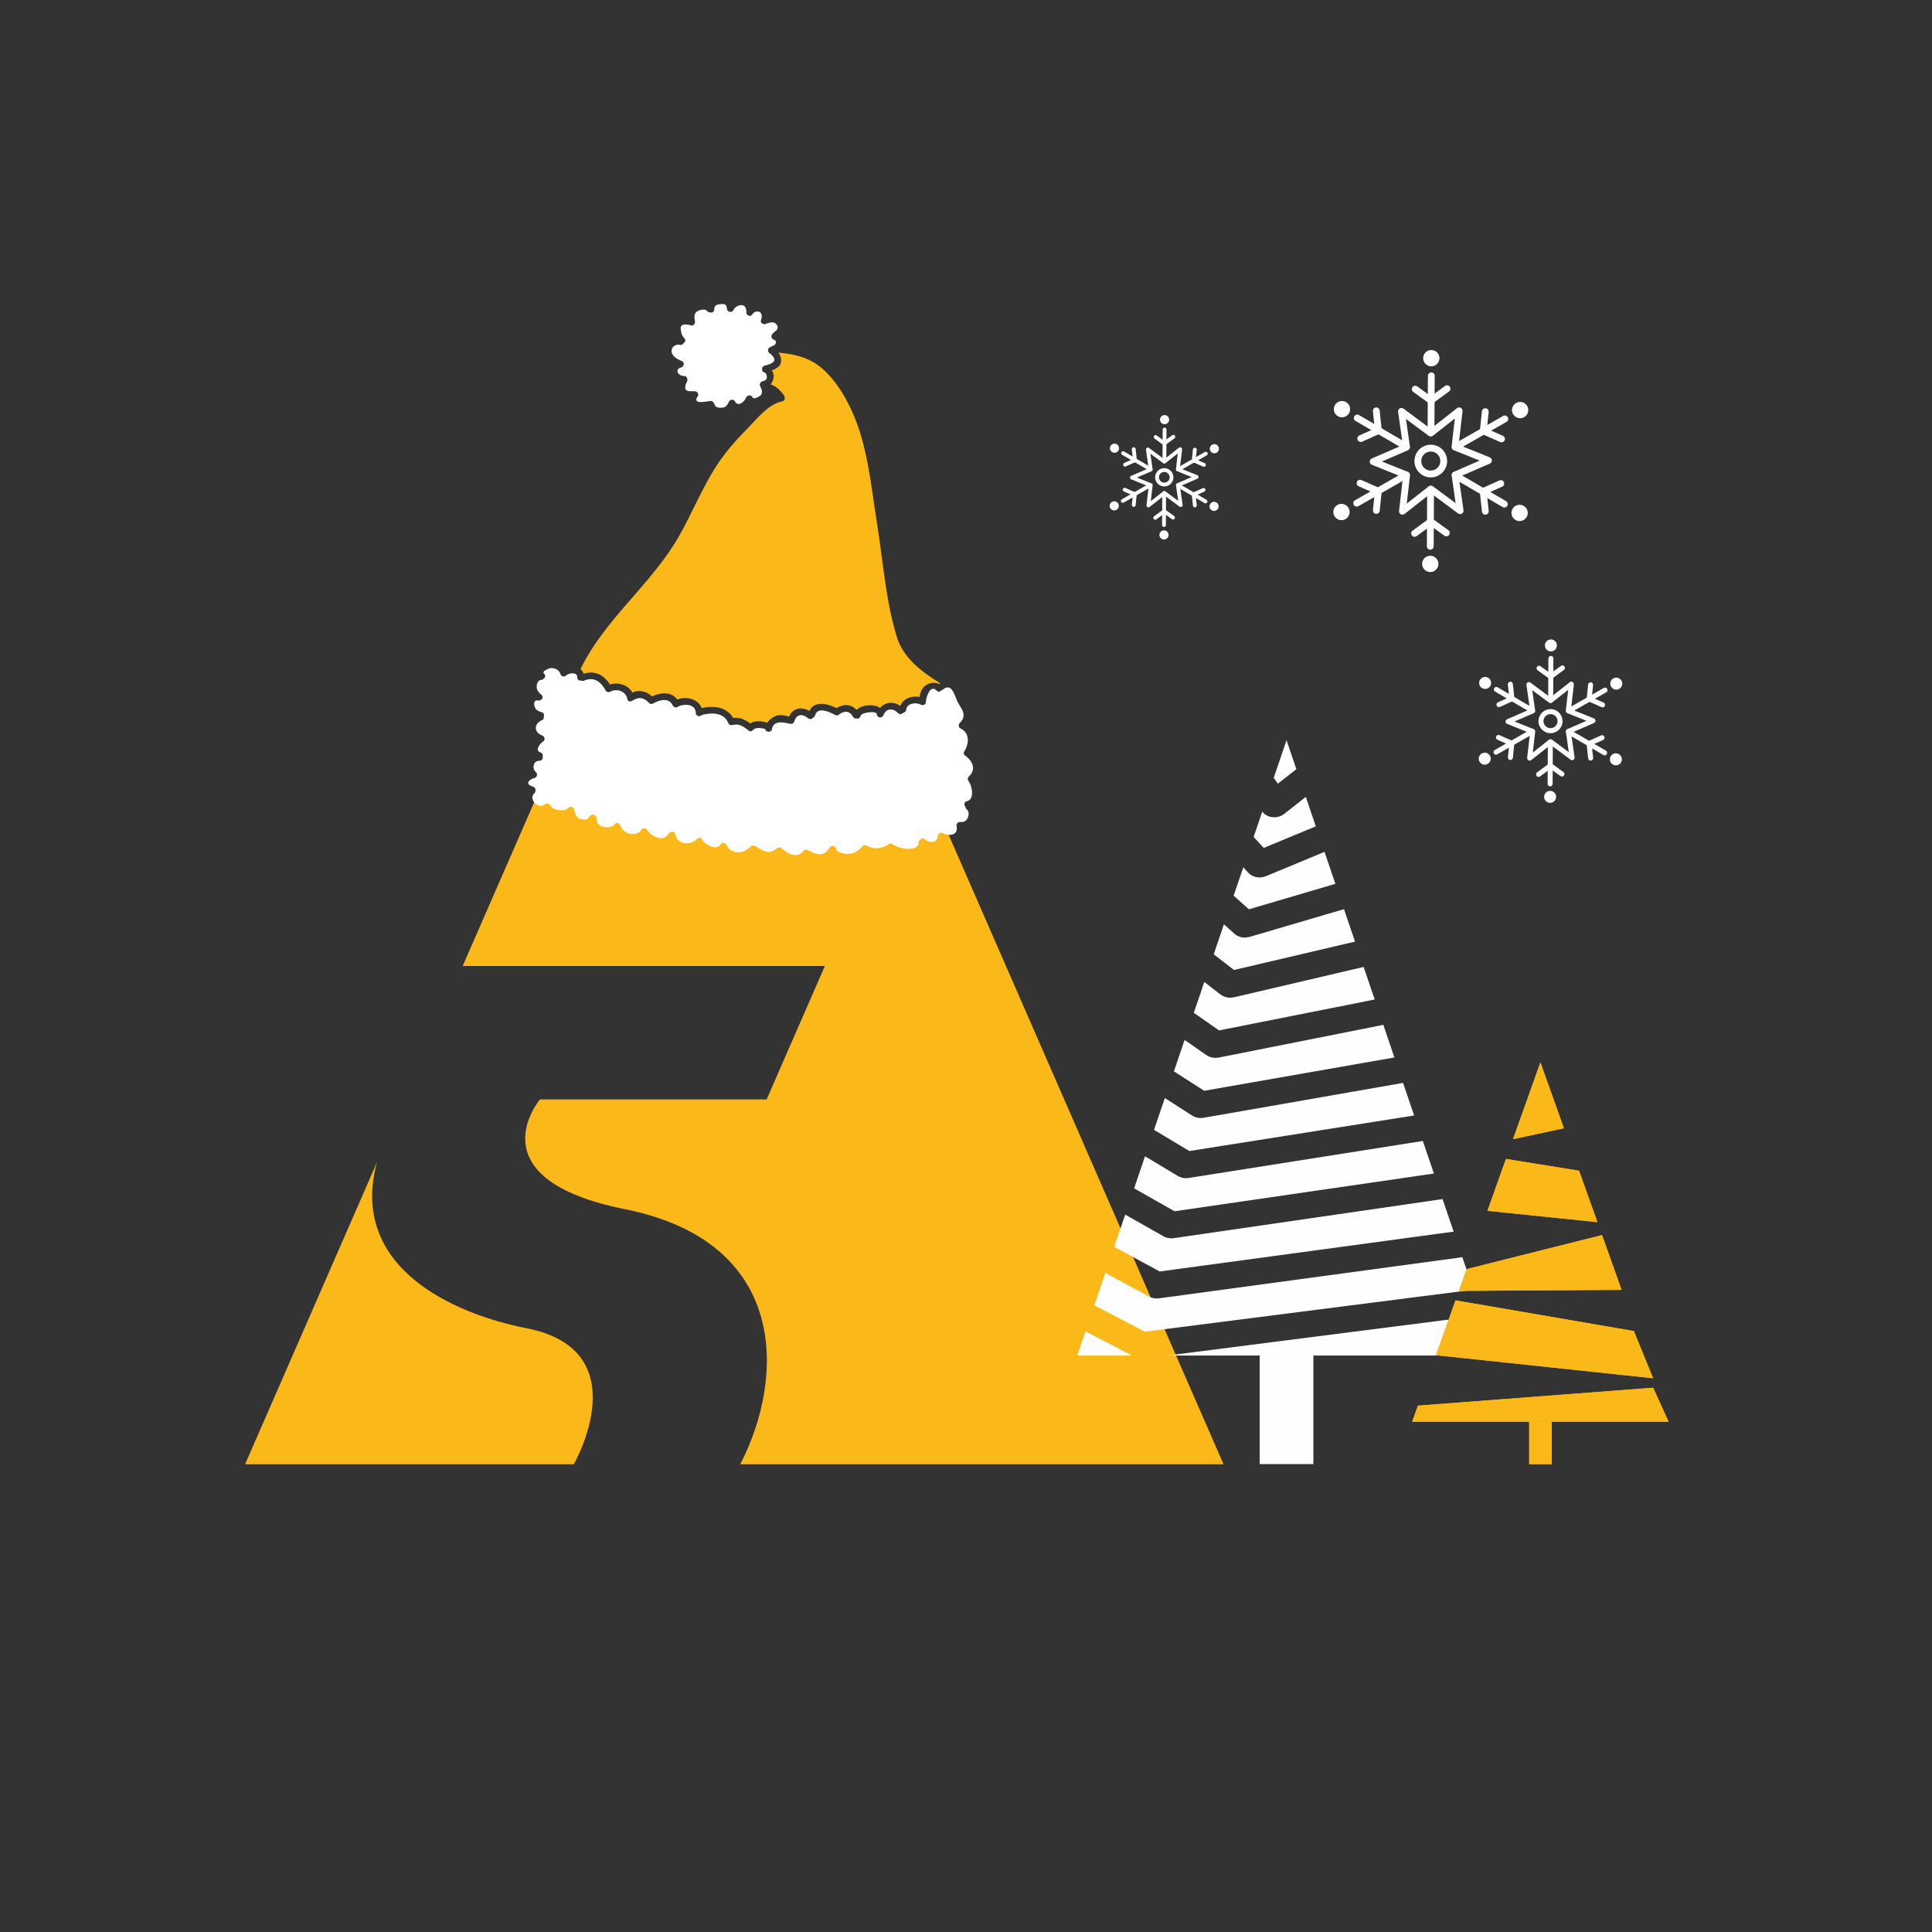 <?xml version="1.0" encoding="UTF-8"?>
<!DOCTYPE svg PUBLIC "-//W3C//DTD SVG 1.1//EN" "http://www.w3.org/Graphics/SVG/1.1/DTD/svg11.dtd">
<!-- Creator: CorelDRAW 2021 (64-Bit) -->
<svg xmlns="http://www.w3.org/2000/svg" xml:space="preserve" width="200mm" height="200mm" version="1.1" style="shape-rendering:geometricPrecision; text-rendering:geometricPrecision; image-rendering:optimizeQuality; fill-rule:evenodd; clip-rule:evenodd"
viewBox="0 0 20000 20000"
 xmlns:xlink="http://www.w3.org/1999/xlink"
 xmlns:xodm="http://www.corel.com/coreldraw/odm/2003">
 <rect x="0" y="0" width="20000" height="20000" fill="#333333" stroke="none"/>
 <defs>
  <style type="text/css">
   <![CDATA[
    .fil1 {fill:#FAB919}
    .fil3 {fill:#FAB919;fill-rule:nonzero}
    .fil0 {fill:#FEFEFE;fill-rule:nonzero}
    .fil2 {fill:white;fill-rule:nonzero}
   ]]>
  </style>
 </defs>
 <g id="Слой_x0020_1">
  <g id="_2685362361536">
   <g>
    <path class="fil0" d="M16052.42 7275.1l-0.14 0c-14.32,-0.07 -25.86,-11.74 -25.78,-26.06l2.37 -433.25c0.08,-14.34 12.35,-25.8 26.07,-25.8 14.32,0.06 25.86,11.76 25.78,26.04l-2.37 433.29c-0.07,14.27 -11.67,25.78 -25.93,25.78z"/>
    <path class="fil0" d="M16050.81 7392.53c-40.1,0 -72.73,32.62 -72.73,72.73 0,40.12 32.63,72.74 72.73,72.74 40.11,0 72.74,-32.62 72.74,-72.74 0,-40.11 -32.63,-72.73 -72.74,-72.73zm0 197.32c-68.69,0 -124.58,-55.88 -124.58,-124.59 0,-68.7 55.89,-124.59 124.58,-124.59 68.7,0 124.58,55.89 124.58,124.59 0,68.71 -55.88,124.59 -124.58,124.59z"/>
    <path class="fil0" d="M15678.53 7468.68l197.7 79.39c10.85,4.36 17.43,15.42 16.1,27.02l-24.7 214.28 167.6 -131.52c9.19,-7.22 22.07,-7.4 31.46,-0.42l173.22 128.53 -30.1 -210.92c-1.65,-11.56 4.64,-22.81 15.36,-27.44l197.92 -85.75 -197.7 -79.39c-10.84,-4.36 -17.44,-15.42 -16.1,-27.03l24.71 -214.28 -167.61 131.52c-9.2,7.21 -22.07,7.4 -31.45,0.43l-173.22 -128.54 30.09 210.92c1.66,11.57 -4.64,22.8 -15.35,27.45l-197.93 85.75zm156.23 405.36c-4.35,0 -8.7,-1.08 -12.66,-3.3 -9.13,-5.1 -14.29,-15.2 -13.09,-25.59l29.55 -256.34 -237 -95.17c-9.7,-3.91 -16.12,-13.25 -16.26,-23.71 -0.14,-10.46 6.01,-19.98 15.62,-24.13l236.77 -102.58 -36.08 -252.83c-1.47,-10.36 3.42,-20.59 12.4,-25.91 8.98,-5.38 20.31,-4.84 28.72,1.43l207.22 153.76 200.91 -157.64c8.23,-6.51 19.52,-7.34 28.66,-2.27 9.13,5.14 14.3,15.22 13.1,25.61l-29.55 256.34 236.99 95.17c9.71,3.9 16.12,13.25 16.26,23.71 0.15,10.46 -6.02,19.98 -15.62,24.14l-236.77 102.57 36.08 252.83c1.48,10.36 -3.41,20.59 -12.4,25.94 -8.99,5.34 -20.31,4.78 -28.71,-1.45l-207.22 -153.77 -200.91 157.66c-4.67,3.67 -10.33,5.53 -16.01,5.53z"/>
    <path class="fil0" d="M16051.68 7029.66c-5.33,0 -10.67,-1.61 -15.2,-4.9l-119.32 -86.3c-11.6,-8.42 -14.21,-24.6 -5.82,-36.19 8.4,-11.59 24.63,-14.22 36.2,-5.79l104.06 75.25 107.49 -78.6c11.56,-8.42 27.78,-5.91 36.23,5.61 8.45,11.59 5.92,27.84 -5.63,36.26l-122.71 89.7c-4.57,3.35 -9.93,4.96 -15.3,4.96z"/>
    <path class="fil0" d="M15864.46 7381.75c-4.44,0 -8.94,-1.14 -13.06,-3.54l-374.03 -218.7c-12.37,-7.22 -16.53,-23.1 -9.3,-35.46 7.23,-12.36 23.08,-16.52 35.46,-9.29l374.04 218.69c12.35,7.22 16.52,23.11 9.3,35.46 -4.83,8.24 -13.5,12.84 -22.41,12.84z"/>
    <path class="fil0" d="M15517.18 7319.88c-9.91,0 -19.36,-5.71 -23.68,-15.33 -5.85,-13.08 0,-28.41 13.07,-34.26l117.21 -52.48 -14.3 -132.38c-1.53,-14.2 8.76,-27.04 22.99,-28.54 14.33,-1.49 27.03,8.72 28.56,22.97l16.32 151.12c1.2,11.17 -4.93,21.85 -15.18,26.44l-134.41 60.19c-3.44,1.55 -7.04,2.27 -10.58,2.27z"/>
    <path class="fil0" d="M15486.49 7812.42c-9.02,0 -17.77,-4.7 -22.55,-13.09 -7.09,-12.45 -2.76,-28.28 9.68,-35.37l376.41 -214.57c12.47,-7.08 28.28,-2.75 35.36,9.68 7.09,12.44 2.76,28.27 -9.67,35.36l-376.42 214.58c-4.06,2.3 -8.47,3.41 -12.81,3.41z"/>
    <path class="fil0" d="M15635.66 7867.69c-0.88,0 -1.79,-0.05 -2.68,-0.15 -14.25,-1.46 -24.6,-14.19 -23.13,-28.43l13.14 -127.75 -121.79 -53.81c-13.09,-5.79 -19.01,-21.09 -13.23,-34.19 5.8,-13.08 21.09,-18.98 34.2,-13.24l139.02 61.43c10.27,4.55 16.45,15.2 15.3,26.37l-15.07 146.49c-1.37,13.34 -12.63,23.28 -25.76,23.28z"/>
    <path class="fil0" d="M16046.83 8140.54l-0.14 0c-14.32,-0.08 -25.86,-11.75 -25.78,-26.07l2.37 -433.26c0.07,-14.27 11.67,-25.78 25.92,-25.78l0.14 0c14.32,0.07 25.87,11.74 25.78,26.06l-2.36 433.26c-0.08,14.28 -11.68,25.79 -25.93,25.79z"/>
    <path class="fil0" d="M15927.25 8042.38c-7.98,0 -15.87,-3.68 -20.94,-10.63 -8.45,-11.56 -5.93,-27.78 5.63,-36.23l122.71 -89.69c9.07,-6.62 21.39,-6.66 30.49,-0.07l119.33 86.3c11.6,8.39 14.21,24.6 5.81,36.19 -8.38,11.63 -24.59,14.22 -36.19,5.82l-104.06 -75.26 -107.5 78.58c-4.61,3.37 -9.96,4.99 -15.28,4.99z"/>
    <path class="fil0" d="M16611.15 7819.32c-4.44,0 -8.94,-1.14 -13.05,-3.55l-374.04 -218.69c-12.36,-7.22 -16.53,-23.11 -9.3,-35.46 7.22,-12.35 23.1,-16.53 35.47,-9.29l374.03 218.68c12.36,7.23 16.52,23.11 9.3,35.47 -4.82,8.24 -13.5,12.84 -22.41,12.84z"/>
    <path class="fil0" d="M16466.33 7873.8c-13.06,0 -24.3,-9.86 -25.73,-23.14l-16.32 -151.12c-1.21,-11.17 4.92,-21.85 15.18,-26.43l134.41 -60.2c13.06,-5.86 28.4,0 34.25,13.07 5.85,13.06 0.01,28.4 -13.06,34.25l-117.21 52.48 14.29 132.38c1.54,14.23 -8.75,27.02 -22.99,28.56 -0.94,0.09 -1.88,0.15 -2.82,0.15z"/>
    <path class="fil0" d="M16238.79 7384.55c-9.02,0 -17.77,-4.71 -22.55,-13.09 -7.1,-12.44 -2.77,-28.28 9.67,-35.36l376.42 -214.58c12.45,-7.09 28.27,-2.75 35.35,9.67 7.1,12.45 2.76,28.28 -9.68,35.36l-376.4 214.59c-4.05,2.31 -8.47,3.41 -12.81,3.41z"/>
    <path class="fil0" d="M16054.8 6619.41c-34.26,0 -62.13,27.84 -62.13,62.12 0,34.28 27.87,62.11 62.13,62.11 34.26,0 62.14,-27.83 62.14,-62.11 0,-34.28 -27.88,-62.12 -62.14,-62.12z"/>
    <path class="fil0" d="M15405.14 7016.1c-29.65,-17.14 -67.74,-6.92 -84.88,22.76 -8.3,14.39 -10.51,31.11 -6.21,47.16 4.29,16.03 14.57,29.43 28.94,37.73 9.58,5.53 20.21,8.35 30.98,8.35 5.4,0 10.82,-0.71 16.18,-2.15 16.03,-4.28 29.43,-14.57 37.73,-28.94 17.13,-29.66 6.93,-67.77 -22.74,-84.91z"/>
    <path class="fil0" d="M15386.16 7793.66c-16.02,-4.27 -32.77,-2.1 -47.15,6.2 -29.68,17.14 -39.88,55.22 -22.74,84.88 8.29,14.38 21.69,24.66 37.73,28.96 5.35,1.44 10.79,2.15 16.18,2.15 10.77,0 21.39,-2.82 30.97,-8.35 14.38,-8.3 24.66,-21.7 28.95,-37.74 4.3,-16.03 2.09,-32.78 -6.21,-47.15 -8.3,-14.37 -21.7,-24.66 -37.73,-28.95z"/>
    <path class="fil0" d="M16046.83 8186.86c-34.27,0 -62.14,27.87 -62.14,62.14 0,34.27 27.87,62.14 62.14,62.14 34.26,0 62.13,-27.87 62.13,-62.14 0,-34.27 -27.87,-62.14 -62.13,-62.14z"/>
    <path class="fil0" d="M16758.63 7806.77c-14.37,-8.3 -31.11,-10.48 -47.15,-6.21 -16.04,4.3 -29.44,14.59 -37.73,28.96 -17.14,29.66 -6.93,67.75 22.74,84.88 9.58,5.53 20.2,8.35 30.97,8.35 5.39,0 10.82,-0.71 16.18,-2.14 16.03,-4.3 29.43,-14.58 37.73,-28.96 8.3,-14.37 10.51,-31.11 6.21,-47.14 -4.3,-16.04 -14.57,-29.44 -28.95,-37.74z"/>
    <path class="fil0" d="M16715.46 7136.86c5.35,1.44 10.79,2.15 16.18,2.15 10.77,0 21.4,-2.83 30.98,-8.36 29.66,-17.13 39.86,-55.21 22.74,-84.86 -17.15,-29.69 -55.21,-39.9 -84.89,-22.76 -29.67,17.14 -39.87,55.21 -22.74,84.89 8.3,14.37 21.7,24.66 37.73,28.94z"/>
    <path class="fil0" d="M16589.93 7322.61c-3.5,0 -7.06,-0.71 -10.47,-2.21l-139.02 -61.42c-10.27,-4.55 -16.46,-15.2 -15.3,-26.37l15.07 -146.5c1.46,-14.22 14.2,-24.68 28.44,-23.12 14.25,1.43 24.6,14.19 23.13,28.43l-13.14 127.75 121.78 53.8c13.1,5.79 19.02,21.09 13.24,34.19 -4.29,9.69 -13.78,15.45 -23.73,15.45z"/>
   </g>
   <g>
    <path class="fil0" d="M14813.72 4514.41l-0.19 0c-19.46,-0.11 -35.13,-15.96 -35.03,-35.41l3.23 -588.59c0.1,-19.47 16.77,-35.05 35.4,-35.05 19.47,0.08 35.14,15.98 35.04,35.38l-3.23 588.64c-0.1,19.38 -15.85,35.03 -35.22,35.03z"/>
    <path class="fil0" d="M14811.54 4673.93c-54.49,0 -98.82,44.33 -98.82,98.82 0,54.49 44.33,98.82 98.82,98.82 54.48,0 98.81,-44.33 98.81,-98.82 0,-54.49 -44.33,-98.82 -98.81,-98.82zm0 268.07c-93.33,0 -169.26,-75.92 -169.26,-169.25 0,-93.33 75.93,-169.26 169.26,-169.26 93.32,0 169.24,75.93 169.24,169.26 0,93.33 -75.92,169.25 -169.24,169.25z"/>
    <path class="fil0" d="M14305.77 4777.38l268.59 107.86c14.74,5.92 23.68,20.95 21.87,36.71l-33.56 291.11 227.7 -178.67c12.48,-9.81 29.98,-10.06 42.73,-0.58l235.33 174.62 -40.89 -286.54c-2.24,-15.72 6.31,-31 20.87,-37.29l268.87 -116.49 -268.58 -107.85c-14.72,-5.92 -23.68,-20.95 -21.86,-36.72l33.56 -291.11 -227.7 178.68c-12.51,9.79 -29.99,10.04 -42.73,0.57l-235.33 -174.61 40.88 286.53c2.25,15.72 -6.3,30.98 -20.86,37.29l-268.89 116.49zm212.24 550.71c-5.9,0 -11.81,-1.47 -17.19,-4.48 -12.4,-6.94 -19.42,-20.65 -17.79,-34.77l40.15 -348.25 -321.97 -129.29c-13.18,-5.31 -21.9,-18 -22.09,-32.21 -0.19,-14.21 8.17,-27.14 21.22,-32.79l321.66 -139.35 -49.01 -343.48c-2,-14.08 4.63,-27.98 16.84,-35.2 12.2,-7.3 27.59,-6.57 39.02,1.95l281.51 208.88 272.95 -214.16c11.18,-8.84 26.51,-9.98 38.94,-3.08 12.39,6.98 19.41,20.68 17.79,34.79l-40.15 348.25 321.96 129.29c13.2,5.3 21.9,18 22.1,32.21 0.19,14.21 -8.18,27.14 -21.22,32.79l-321.67 139.35 49.01 343.48c2.02,14.08 -4.63,27.97 -16.84,35.24 -12.21,7.26 -27.59,6.49 -39,-1.97l-281.53 -208.9 -272.93 214.19c-6.35,4.98 -14.03,7.51 -21.76,7.51z"/>
    <path class="fil0" d="M14812.7 4180.96c-7.23,0 -14.48,-2.18 -20.64,-6.65l-162.09 -117.24c-15.77,-11.44 -19.31,-33.43 -7.91,-49.17 11.4,-15.74 33.45,-19.31 49.17,-7.87l141.37 102.23 146.03 -106.78c15.71,-11.44 37.74,-8.03 49.22,7.63 11.48,15.74 8.05,37.81 -7.65,49.25l-166.71 121.87c-6.2,4.55 -13.48,6.73 -20.79,6.73z"/>
    <path class="fil0" d="M14558.36 4659.3c-6.03,0 -12.14,-1.56 -17.73,-4.82l-508.14 -297.11c-16.8,-9.81 -22.46,-31.39 -12.63,-48.17 9.82,-16.79 31.35,-22.45 48.17,-12.63l508.14 297.1c16.79,9.81 22.45,31.39 12.64,48.17 -6.56,11.21 -18.34,17.46 -30.45,17.46z"/>
    <path class="fil0" d="M14086.57 4575.24c-13.46,0 -26.3,-7.75 -32.16,-20.83 -7.95,-17.76 -0.01,-38.59 17.75,-46.54l159.23 -71.3 -19.42 -179.84c-2.09,-19.29 11.9,-36.74 31.23,-38.77 19.46,-2.02 36.72,11.85 38.8,31.21l22.17 205.29c1.64,15.18 -6.7,29.69 -20.62,35.93l-182.6 81.76c-4.68,2.11 -9.57,3.09 -14.38,3.09z"/>
    <path class="fil0" d="M14044.88 5244.37c-12.25,0 -24.14,-6.39 -30.64,-17.78 -9.63,-16.91 -3.74,-38.42 13.15,-48.05l511.37 -291.5c16.95,-9.62 38.42,-3.74 48.04,13.14 9.63,16.91 3.75,38.42 -13.14,48.05l-511.37 291.51c-5.52,3.13 -11.51,4.63 -17.41,4.63z"/>
    <path class="fil0" d="M14247.53 5319.46c-1.2,0 -2.42,-0.07 -3.64,-0.2 -19.36,-1.99 -33.42,-19.28 -31.43,-38.63l17.86 -173.54 -165.45 -73.11c-17.8,-7.87 -25.84,-28.66 -17.98,-46.45 7.88,-17.78 28.65,-25.78 46.46,-17.98l188.87 83.45c13.95,6.17 22.34,20.64 20.78,35.82l-20.47 199.02c-1.87,18.12 -17.16,31.62 -35,31.62z"/>
    <path class="fil0" d="M14806.12 5690.13l-0.19 0c-19.46,-0.09 -35.13,-15.96 -35.03,-35.41l3.23 -588.6c0.1,-19.39 15.86,-35.03 35.21,-35.03l0.19 0c19.46,0.1 35.14,15.95 35.03,35.41l-3.21 588.61c-0.11,19.39 -15.87,35.02 -35.23,35.02z"/>
    <path class="fil0" d="M14643.67 5556.78c-10.85,0 -21.56,-5 -28.45,-14.44 -11.48,-15.7 -8.05,-37.74 7.65,-49.22l166.71 -121.84c12.32,-9 29.06,-9.05 41.41,-0.1l162.12 117.25c15.76,11.39 19.31,33.41 7.9,49.16 -11.39,15.79 -33.41,19.31 -49.17,7.91l-141.37 -102.24 -146.04 106.74c-6.26,4.58 -13.54,6.78 -20.76,6.78z"/>
    <path class="fil0" d="M15572.77 5253.75c-6.03,0 -12.15,-1.55 -17.73,-4.83l-508.14 -297.09c-16.8,-9.82 -22.46,-31.39 -12.63,-48.17 9.81,-16.79 31.37,-22.46 48.18,-12.63l508.13 297.09c16.79,9.82 22.45,31.39 12.63,48.18 -6.55,11.2 -18.34,17.45 -30.44,17.45z"/>
    <path class="fil0" d="M15376.03 5327.76c-17.74,0 -33.02,-13.39 -34.96,-31.44l-22.17 -205.29c-1.64,-15.18 6.68,-29.69 20.62,-35.92l182.6 -81.77c17.75,-7.97 38.58,-0.01 46.53,17.74 7.96,17.76 0.01,38.59 -17.74,46.54l-159.23 71.3 19.42 179.84c2.08,19.33 -11.89,36.7 -31.24,38.79 -1.28,0.13 -2.56,0.21 -3.83,0.21z"/>
    <path class="fil0" d="M15066.9 4663.09c-12.24,0 -24.14,-6.39 -30.63,-17.77 -9.64,-16.91 -3.76,-38.42 13.14,-48.05l511.38 -291.52c16.92,-9.63 38.41,-3.73 48.03,13.15 9.64,16.91 3.75,38.42 -13.15,48.04l-511.36 291.52c-5.51,3.14 -11.5,4.63 -17.41,4.63z"/>
    <path class="fil0" d="M14816.95 3623.63c-46.54,0 -84.41,37.81 -84.41,84.38 0,46.58 37.87,84.39 84.41,84.39 46.55,0 84.41,-37.81 84.41,-84.39 0,-46.57 -37.86,-84.38 -84.41,-84.38z"/>
    <path class="fil0" d="M13934.36 4162.55c-40.28,-23.29 -92.03,-9.41 -115.32,30.91 -11.27,19.55 -14.27,42.27 -8.43,64.08 5.83,21.77 19.8,39.98 39.32,51.25 13.02,7.51 27.45,11.35 42.09,11.35 7.33,0 14.7,-0.97 21.98,-2.92 21.78,-5.83 39.98,-19.8 51.26,-39.32 23.26,-40.3 9.41,-92.07 -30.9,-115.35z"/>
    <path class="fil0" d="M13908.58 5218.89c-21.76,-5.8 -44.52,-2.85 -64.06,8.43 -40.32,23.28 -54.17,75.01 -30.89,115.31 11.27,19.53 29.47,33.5 51.25,39.34 7.28,1.95 14.66,2.92 21.99,2.92 14.63,0 29.06,-3.83 42.08,-11.35 19.52,-11.28 33.49,-29.47 39.32,-51.27 5.84,-21.78 2.84,-44.53 -8.44,-64.05 -11.27,-19.52 -29.47,-33.5 -51.25,-39.33z"/>
    <path class="fil0" d="M14806.12 5753.06c-46.55,0 -84.42,37.87 -84.42,84.43 0,46.55 37.87,84.42 84.42,84.42 46.54,0 84.41,-37.87 84.41,-84.42 0,-46.56 -37.87,-84.43 -84.41,-84.43z"/>
    <path class="fil0" d="M15773.13 5236.69c-19.52,-11.27 -42.26,-14.23 -64.06,-8.43 -21.78,5.84 -39.99,19.82 -51.25,39.34 -23.29,40.3 -9.42,92.04 30.89,115.32 13.01,7.52 27.45,11.34 42.08,11.34 7.32,0 14.7,-0.97 21.97,-2.91 21.78,-5.84 39.99,-19.8 51.26,-39.34 11.28,-19.52 14.28,-42.27 8.44,-64.04 -5.83,-21.8 -19.8,-40 -39.33,-51.28z"/>
    <path class="fil0" d="M15714.48 4326.6c7.27,1.96 14.66,2.92 21.98,2.92 14.64,0 29.08,-3.84 42.09,-11.35 40.3,-23.28 54.16,-75.01 30.89,-115.3 -23.29,-40.32 -74.99,-54.2 -115.32,-30.91 -40.31,23.29 -54.17,75 -30.89,115.32 11.27,19.52 29.47,33.5 51.25,39.32z"/>
    <path class="fil0" d="M15543.94 4578.95c-4.75,0 -9.58,-0.96 -14.21,-3.01l-188.87 -83.44c-13.96,-6.17 -22.37,-20.64 -20.79,-35.82l20.48 -199.02c1.97,-19.33 19.29,-33.53 38.63,-31.42 19.36,1.95 33.42,19.28 31.43,38.63l-17.86 173.55 165.44 73.09c17.8,7.86 25.85,28.66 17.99,46.44 -5.83,13.17 -18.72,21 -32.24,21z"/>
   </g>
   <g>
    <path class="fil0" d="M12053.96 4796.13l-0.11 0c-10.9,-0.06 -19.69,-8.94 -19.63,-19.84l1.81 -329.9c0.06,-10.92 9.4,-19.65 19.84,-19.65 10.91,0.05 19.69,8.96 19.64,19.83l-1.81 329.93c-0.05,10.86 -8.89,19.63 -19.74,19.63z"/>
    <path class="fil0" d="M12052.73 4885.54c-30.53,0 -55.38,24.85 -55.38,55.39 0,30.54 24.85,55.39 55.38,55.39 30.54,0 55.39,-24.85 55.39,-55.39 0,-30.54 -24.85,-55.39 -55.39,-55.39zm0 150.26c-52.3,0 -94.86,-42.56 -94.86,-94.87 0,-52.31 42.56,-94.87 94.86,-94.87 52.31,0 94.87,42.56 94.87,94.87 0,52.31 -42.56,94.87 -94.87,94.87z"/>
    <path class="fil0" d="M11769.26 4943.53l150.54 60.45c8.26,3.32 13.27,11.74 12.26,20.58l-18.81 163.16 127.62 -100.14c7,-5.5 16.8,-5.64 23.95,-0.33l131.9 97.87 -22.92 -160.6c-1.25,-8.81 3.54,-17.37 11.7,-20.9l150.7 -65.29 -150.54 -60.45c-8.25,-3.32 -13.27,-11.74 -12.25,-20.58l18.81 -163.16 -127.63 100.14c-7,5.49 -16.8,5.63 -23.94,0.32l-131.9 -97.87 22.91 160.61c1.26,8.8 -3.53,17.36 -11.69,20.9l-150.71 65.29zm118.96 308.66c-3.31,0 -6.62,-0.82 -9.64,-2.51 -6.95,-3.88 -10.88,-11.57 -9.97,-19.48l22.5 -195.19 -180.46 -72.47c-7.39,-2.98 -12.27,-10.09 -12.38,-18.06 -0.1,-7.96 4.58,-15.21 11.9,-18.37l180.28 -78.11 -27.47 -192.52c-1.12,-7.89 2.6,-15.68 9.44,-19.73 6.84,-4.09 15.47,-3.68 21.87,1.1l157.78 117.08 152.99 -120.04c6.27,-4.96 14.86,-5.59 21.82,-1.73 6.95,3.91 10.89,11.59 9.98,19.5l-22.5 195.19 180.45 72.47c7.4,2.97 12.28,10.09 12.39,18.05 0.1,7.97 -4.59,15.21 -11.9,18.38l-180.29 78.1 27.47 192.52c1.13,7.89 -2.59,15.68 -9.44,19.75 -6.84,4.07 -15.46,3.64 -21.86,-1.1l-157.79 -117.09 -152.98 120.05c-3.56,2.8 -7.86,4.21 -12.19,4.21z"/>
    <path class="fil0" d="M12053.39 4609.24c-4.06,0 -8.12,-1.23 -11.57,-3.73l-90.85 -65.71c-8.84,-6.41 -10.83,-18.74 -4.44,-27.56 6.4,-8.82 18.75,-10.82 27.57,-4.41l79.23 57.3 81.85 -59.85c8.8,-6.41 21.15,-4.5 27.59,4.28 6.43,8.82 4.51,21.19 -4.29,27.6l-93.44 68.31c-3.47,2.54 -7.56,3.77 -11.65,3.77z"/>
    <path class="fil0" d="M11910.83 4877.34c-3.38,0 -6.8,-0.87 -9.94,-2.7l-284.81 -166.52c-9.41,-5.5 -12.58,-17.6 -7.07,-27 5.5,-9.42 17.57,-12.59 27,-7.08l284.81 166.52c9.4,5.5 12.58,17.59 7.08,27 -3.68,6.28 -10.28,9.78 -17.07,9.78z"/>
    <path class="fil0" d="M11646.4 4830.23c-7.55,0 -14.75,-4.35 -18.03,-11.68 -4.45,-9.95 0,-21.63 9.95,-26.08l89.25 -39.96 -10.89 -100.8c-1.17,-10.82 6.67,-20.59 17.51,-21.73 10.91,-1.14 20.58,6.64 21.74,17.49l12.43 115.06c0.92,8.51 -3.75,16.64 -11.56,20.14l-102.34 45.83c-2.62,1.18 -5.36,1.73 -8.06,1.73z"/>
    <path class="fil0" d="M11623.03 5205.27c-6.87,0 -13.53,-3.58 -17.17,-9.97 -5.4,-9.48 -2.1,-21.53 7.37,-26.92l286.62 -163.39c9.5,-5.39 21.53,-2.1 26.92,7.37 5.4,9.47 2.1,21.53 -7.36,26.92l-286.62 163.39c-3.1,1.76 -6.45,2.6 -9.76,2.6z"/>
    <path class="fil0" d="M11736.62 5247.36c-0.68,0 -1.36,-0.04 -2.05,-0.11 -10.85,-1.12 -18.73,-10.81 -17.61,-21.66l10.01 -97.27 -92.74 -40.97c-9.97,-4.41 -14.48,-16.06 -10.07,-26.04 4.41,-9.96 16.05,-14.45 26.04,-10.07l105.86 46.77c7.82,3.46 12.52,11.57 11.65,20.08l-11.48 111.54c-1.05,10.16 -9.62,17.73 -19.61,17.73z"/>
    <path class="fil0" d="M12049.7 5455.12l-0.11 0c-10.9,-0.06 -19.69,-8.95 -19.63,-19.85l1.81 -329.91c0.05,-10.87 8.89,-19.63 19.74,-19.63l0.1 0c10.91,0.05 19.7,8.94 19.63,19.85l-1.8 329.9c-0.06,10.87 -8.89,19.64 -19.74,19.64z"/>
    <path class="fil0" d="M11958.65 5380.37c-6.08,0 -12.09,-2.8 -15.95,-8.09 -6.43,-8.8 -4.51,-21.15 4.29,-27.59l93.44 -68.29c6.91,-5.04 16.28,-5.07 23.21,-0.05l90.87 65.71c8.83,6.39 10.82,18.73 4.42,27.56 -6.38,8.85 -18.73,10.82 -27.56,4.43l-79.23 -57.31 -81.86 59.83c-3.51,2.57 -7.59,3.8 -11.63,3.8z"/>
    <path class="fil0" d="M12479.4 5210.53c-3.38,0 -6.81,-0.87 -9.94,-2.71l-284.81 -166.52c-9.41,-5.5 -12.58,-17.59 -7.08,-27 5.5,-9.41 17.59,-12.58 27.01,-7.08l284.8 166.52c9.42,5.5 12.59,17.6 7.08,27.01 -3.67,6.28 -10.28,9.78 -17.06,9.78z"/>
    <path class="fil0" d="M12369.13 5252.01c-9.94,0 -18.51,-7.51 -19.59,-17.62l-12.43 -115.07c-0.92,-8.5 3.74,-16.64 11.56,-20.13l102.34 -45.83c9.95,-4.47 21.63,-0.01 26.08,9.95 4.46,9.95 0.01,21.62 -9.94,26.08l-89.25 39.96 10.88 100.8c1.17,10.83 -6.66,20.57 -17.5,21.74 -0.72,0.08 -1.44,0.12 -2.15,0.12z"/>
    <path class="fil0" d="M12195.86 4879.47c-6.86,0 -13.52,-3.58 -17.16,-9.96 -5.41,-9.48 -2.11,-21.54 7.36,-26.93l286.62 -163.4c9.49,-5.39 21.53,-2.09 26.92,7.37 5.41,9.48 2.11,21.53 -7.37,26.93l-286.61 163.39c-3.08,1.76 -6.44,2.6 -9.76,2.6z"/>
    <path class="fil0" d="M12055.77 4296.86c-26.09,0 -47.31,21.19 -47.31,47.3 0,26.1 21.22,47.29 47.31,47.29 26.09,0 47.31,-21.19 47.31,-47.29 0,-26.11 -21.22,-47.3 -47.31,-47.3z"/>
    <path class="fil0" d="M11561.08 4598.92c-22.57,-13.05 -51.58,-5.28 -64.63,17.32 -6.31,10.96 -8,23.7 -4.72,35.92 3.26,12.2 11.09,22.41 22.03,28.73 7.3,4.21 15.39,6.36 23.59,6.36 4.11,0 8.24,-0.54 12.32,-1.64 12.21,-3.27 22.41,-11.1 28.73,-22.04 13.04,-22.59 5.28,-51.6 -17.32,-64.65z"/>
    <path class="fil0" d="M11546.64 5190.99c-12.2,-3.25 -24.96,-1.6 -35.91,4.72 -22.6,13.05 -30.36,42.05 -17.31,64.63 6.31,10.95 16.52,18.78 28.72,22.05 4.08,1.1 8.22,1.64 12.33,1.64 8.2,0 16.29,-2.15 23.58,-6.36 10.95,-6.32 18.77,-16.52 22.04,-28.74 3.28,-12.2 1.6,-24.95 -4.73,-35.9 -6.32,-10.94 -16.52,-18.77 -28.72,-22.04z"/>
    <path class="fil0" d="M12049.7 5490.39c-26.09,0 -47.32,21.22 -47.32,47.32 0,26.09 21.23,47.32 47.32,47.32 26.09,0 47.31,-21.23 47.31,-47.32 0,-26.1 -21.22,-47.32 -47.31,-47.32z"/>
    <path class="fil0" d="M12591.7 5200.97c-10.94,-6.32 -23.69,-7.98 -35.9,-4.73 -12.21,3.27 -22.42,11.11 -28.73,22.05 -13.05,22.59 -5.28,51.59 17.31,64.64 7.3,4.21 15.39,6.35 23.59,6.35 4.1,0 8.24,-0.54 12.32,-1.63 12.2,-3.27 22.41,-11.1 28.72,-22.05 6.32,-10.94 8.01,-23.69 4.73,-35.89 -3.27,-12.22 -11.09,-22.42 -22.04,-28.74z"/>
    <path class="fil0" d="M12558.83 4690.87c4.07,1.1 8.21,1.63 12.32,1.63 8.2,0 16.29,-2.15 23.59,-6.36 22.59,-13.04 30.35,-42.04 17.31,-64.62 -13.05,-22.6 -42.03,-30.38 -64.64,-17.33 -22.59,13.05 -30.36,42.04 -17.31,64.64 6.32,10.94 16.52,18.78 28.73,22.04z"/>
    <path class="fil0" d="M12463.24 4832.31c-2.66,0 -5.37,-0.54 -7.97,-1.69l-105.85 -46.77c-7.83,-3.46 -12.54,-11.57 -11.66,-20.07l11.48 -111.55c1.11,-10.84 10.81,-18.8 21.66,-17.61 10.84,1.09 18.73,10.8 17.61,21.65l-10.01 97.27 92.73 40.97c9.98,4.41 14.49,16.06 10.08,26.03 -3.27,7.38 -10.49,11.77 -18.07,11.77z"/>
   </g>
   <path class="fil1" d="M9654.28 8261.44l3011.76 6896.25 -5003.03 0c469.76,-908.44 495.72,-2302.14 -1193.7,-2640.28 -1572.51,-314.73 -881.24,-1133.96 -881.24,-1133.96l-1.25 -1.93 2349.04 0 603.32 -1381.49 -3749.59 0 889.19 -2036.15c87.58,62.49 172.54,112.47 241.49,137.76 372.83,136.59 1110.81,136.11 1468.39,-57.9 87.72,-47.58 264.84,-135.44 353.72,-75.42 215.58,145.57 457.55,239.47 714.15,272.03l1197.75 21.09zm-3714.22 6896.25l-3402.97 0 1364.79 -3124.95c-292.24,1081.81 781.94,1566.77 1549.07,1717.26 1168.13,229.24 489.11,1407.69 489.11,1407.69z"/>
   <g>
    <path class="fil2" d="M8041.64 3363.66c25.62,35.12 -7.37,61.44 -31.2,77.52 -5.29,3.89 -9.1,8.43 -11.59,13.3 -22.41,16.91 -15.78,62.08 20.71,63.88 19.98,19.25 17.2,38.94 -8.42,58.86 -11.22,-0.29 -19.3,4.54 -24.52,11.61l-11.6 3.89c-30.16,9.41 -32.94,46.58 -8.43,64.13 22.09,15.05 69.39,56.43 40.3,88.34 -21.34,23.87 -63.44,31.91 -93.22,40.39 -17.87,5.21 -24.9,19.58 -24.21,33.97 -2.43,15.78 4.19,31.91 24.21,36.44 16.48,3.55 24.18,28.8 24.91,43.51 1.75,24.17 -15.11,39.62 -36.5,45.56 -22.8,0.73 -46.29,25.25 -32.64,52.67 19.69,39.91 34.06,78.85 -10.14,106.18 -14.03,8.43 -56.08,30.89 -68.03,12.28 -7.35,-27.37 -55.4,-34.01 -68.7,0.72 -16.47,42.79 -82.78,100.25 -113.97,38.22 -12.28,-23.54 -48.39,-21.78 -60.66,0 -16.48,29.47 -25.98,60.62 -69.1,64.85 -28.36,2.48 -73.96,3.17 -83.08,-36.11 -1.41,-6.67 -4.57,-11.21 -8.47,-15.05 -7.36,-11.95 -20.32,-20.75 -37.48,-17.89 -43.81,6.67 -187.6,39.27 -126.94,-48.05 15.45,-22.12 -5.25,-53 -30.5,-52.62 -22.07,0 -44.53,1.07 -66.61,-2.09 -51.2,-8.04 -31.62,-66.32 -14.07,-97.12 4.57,-8.46 4.91,-16.13 3.56,-23.49l-0.36 -3.89 0 -0.34c-1.74,-16.17 -12.66,-31.19 -33.32,-30.84 -62.42,0.73 -102.38,-71.54 -28.74,-89.07 27.33,-6.64 36.78,-51.56 8.38,-64.13 -34.36,-14.76 -69.78,-30.21 -92.92,-60.67 -44.16,-57.55 5.99,-121.71 71.57,-109.05 18.57,3.86 32.21,-6.33 39.27,-19.63 15.01,-11.6 22.07,-33.68 3.86,-50.54 -27.05,-24.9 -34.7,-64.85 -36.85,-100.31 -3.5,-54.69 75.39,-41.33 104.87,-31.19 27.67,9.79 47.31,-18.91 43.12,-43.08 -6.33,-36.5 -13.69,-76.84 22.07,-101.4 21.74,-14.72 82.75,-30.51 101.01,-5.99 6.63,9.5 16.09,14.08 25.59,14.76 20.7,10.14 51.89,0.73 51.21,-29.43 -0.73,-55.75 47.7,-51.55 82.05,-55.06 43.13,-4.92 45.9,25.97 50.83,55.74 4.87,28.75 52.28,35.42 64.17,8.09 23.19,-53.26 124.84,-84.88 133.27,-2.83 0.34,4.54 2.09,8.39 3.84,11.94 -16.85,38.21 40.3,70.47 61.36,31.91 15.43,-28.06 64.85,-41.02 85.21,-12.96 15.45,21.73 11.26,50.79 2.83,73.67 -11.6,31.84 26.6,50.74 51.5,39.57 22.47,-10.52 44.21,-15.43 69.1,-15.43 18.91,1.37 33.28,10.17 43.47,26.26z"/>
    <path class="fil2" d="M5639.31 8326.82c-63.78,56.43 -173.91,-56.14 -107.98,-114.31 7.74,-6.68 10.87,-14.72 10.87,-22.42l0 -0.39 0.34 -2.1c3.5,-16.5 -2.44,-36.1 -22.42,-43.8 -16.81,-6.33 -76.45,-21.39 -42.4,-59.98 13.99,-15.79 35.73,-24.56 55.71,-30.21 23.87,-6.97 35.8,-40.64 15.44,-58.53 -44.88,-39.26 -30.16,-120.94 36.45,-119.91 26.66,0.34 37.17,-23.49 32.64,-43.46 3.85,-16.86 -2.09,-36.49 -23.19,-42.79 -63.79,-20.02 -2.78,-92.92 25.63,-111.48 27.34,-17.25 19.98,-53.35 -8.04,-63.84 -90.49,-35.08 -84.19,-122.74 -0.73,-159.53 16.47,-7.01 20.37,-20.7 17.19,-33.67 7.03,-17.54 2.45,-40.73 -21.04,-48.08 -17.54,-4.16 -34.01,-11.17 -49.08,-21.39 -30.88,-17.55 -51.55,-112.23 12.93,-99.55 31.96,6.67 62.42,-33.68 34.06,-58.58 -16.47,-12.27 -30.16,-27.33 -40.69,-45.17 -19.64,-30.25 -9.11,-108.42 37.86,-109.49 13.3,-0.64 22.12,-7.36 27.72,-15.74 14.72,-12.23 20.33,-33.32 1.42,-48.72 -27.38,-21.78 36.05,-47.36 48.04,-51.94 46.29,-18.57 107.25,8.08 121.33,55.4 7.7,25.97 38.89,33.33 58.52,15.44 17.89,-16.13 58.92,-27.72 86.98,-19.97 3.84,2.44 8.04,4.18 12.27,5.3 10.49,6.58 17.16,17.16 16.48,33.63 -1.08,24.89 19.3,35.42 38.2,33.32 9.11,4.84 20.33,6.3 31.92,1.37 106.61,-45.17 176.04,13.69 223.7,101.4 9.12,17.15 31.92,21.68 48.05,12.57 65.92,-36.45 162.35,-6.33 176.39,75.73 4.87,29.43 36.45,30.5 55.05,15.14 5.62,-1.11 11.56,-3.59 16.82,-8.47 52.57,-28.41 101.35,-19.3 146.57,27.72 11.21,15.79 29.82,23.15 47.7,12.62 63.79,-36.1 164.45,-68.02 206.56,22.46 7.7,17.16 32.94,22.07 47.65,12.63 52.97,-33.04 186.18,-38.98 188.67,61.64 0.68,36.15 45.22,43.17 62.76,21.44 96.77,-24.95 227.26,-28.79 271.4,80.26 7.36,17.92 22.77,29.51 43.13,24.25 77.14,-19.29 117.48,17.5 170.41,57.85 16.85,12.96 33.32,6.33 42.77,-7.41 10.91,-2.39 20.66,-9.11 25.93,-21.69 -4.88,13.65 -2.44,6.64 11.25,3.81 11.21,-2.4 23.83,-1.76 35.42,-1.42 10.53,0.73 52.96,4.25 56.82,14.76 13.98,38.55 71.88,25.89 69.05,-9.49 22.07,-89.08 122.74,-63.4 187.6,-49.46 19.29,4.23 37.52,-5.6 43.17,-24.51 24.2,-78.88 85.56,-81.67 143.05,-32.6 19.26,16.13 42.78,7.71 54.34,-8.05 8.04,-3.89 15.05,-10.56 17.54,-20.75l1.07 -3.45 2.06 -5.99c30.16,-81.97 149.43,-26.96 204.11,4.23 14.71,8.38 29.77,4.57 42.43,-5.6 52.92,-42.45 109.74,-37.57 142,23.49 7.73,15.09 21.05,19.29 33.29,17.19 17.87,6.28 39.31,1.02 43.88,-22.51 8.74,-42 168.27,-58.52 170.74,-21 2.83,40.69 54.68,46.29 69.05,9.46 29.1,-75.72 102.38,-71.83 151.84,-19.6 16.9,17.89 38.58,10.82 50.53,-3.85 15.74,-2.09 30.84,-13 32.6,-32.64 6.28,-68.71 104.51,-78.55 151.83,-51.51 22.46,12.62 53.69,-3.17 52.58,-30.55 -1.03,-41.37 44.92,-185.5 109.78,-115.33 16.85,18.21 38.92,11.2 50.86,-3.89 5.56,-1.38 11.22,-3.47 16.13,-7.71 94.98,-77.48 123.38,76.41 152.18,131.17 38.88,74.69 103.44,132.54 20.31,216.64 -14.71,14.76 -13.69,44.93 7.36,55.11 99.6,47.66 90.14,157.82 40.01,238.42 -13.4,21.05 -0.73,40.68 17.15,48.38 69.78,56.14 108.33,137.12 29.14,213.19 -14.42,14.07 -12.28,35.42 0,49.5 30.84,35.37 66.6,186.14 -19.65,204.41 -30.19,6.64 -30.53,39.96 -14.03,57.5 -1.06,11.59 3.47,23.15 17.5,30.16 14.37,17.89 18.62,37.86 12.97,59.59 -10.48,50.83 -39.96,73.28 -89.08,67.68 -23.78,0 -37.86,22.46 -33.63,44.54 18.96,96.09 -78.54,104.13 -141.3,71.53 -25.29,-13.35 -50.13,3.51 -52.96,30.16 -7.66,77.48 -91.51,71.19 -132.89,33.68 -17.19,-15.79 -38.93,-9.85 -51.2,3.45 -8.09,5.66 -14.08,14.42 -14.38,27.05 -2.82,111.82 -220.92,60.96 -267.55,22.07 -17.84,-15.06 -41.72,-12.97 -55.07,7.02 -77.13,42.09 -148.62,43.85 -214.93,4.91 -13.65,-5.98 -31.92,-7.35 -42.44,5.57 -78.89,93.64 -182.67,103.15 -274.88,42.48 17.16,-34 -38.59,-63.49 -63.82,-29.48l-4.93 7.36c-9.83,5.99 -16.85,15.45 -18.22,25.98 -43.5,48.72 -108.71,49.45 -196.37,0.29 -14.03,-10.82 -36.45,-15.78 -49.8,0 -74.35,89.8 -171.13,28.8 -230.72,-23.14 -15.44,-13.27 -34.36,-13.27 -49.79,0 -83.47,72.3 -151.84,19.68 -220.55,-23.15 -8.09,-5.22 -16.16,-5.91 -23.52,-4.19 -10.14,-2.79 -21.4,-1.03 -30.5,9.84 -69.78,79.61 -200.91,81.71 -248.96,-22.07 -11.21,-25.25 -47.7,-20.67 -60.32,0 -42.06,67.68 -169.71,-3.86 -190.73,-52.63 -12.27,-28.36 -43.85,-20.32 -57.15,0.38 -70.88,67.3 -201.63,48.39 -219.89,-56.46 -5.57,-32.61 -43.81,-30.9 -60.28,-10.19 -5.95,2.87 -11.6,6.64 -15.45,13.69 -50.14,84.54 -178.83,14.04 -214.25,-46.98 -13.65,-23.13 -47.02,-22.12 -60.66,0 -45.56,73.93 -184.09,44.89 -210.41,-32.59 -2.1,-5.99 -5.6,-10.57 -9.45,-14.42 -8.78,-22.04 -36.45,-36.07 -55.06,-12.61 -46.63,58.52 -194.57,37.86 -185.5,-51.22 1.07,-11.89 -3.13,-20.63 -10.14,-26.26 -3.5,-8.43 -10.19,-15.79 -21.39,-19.26 -17.54,-5.27 -31.23,3.77 -42.45,16.13 -16.47,17.84 -23.47,31.49 -42.43,32.9 -30.5,2.13 -58.52,0.39 -81.68,-21.4 -21.04,-19.97 -29.12,-52.53 -37.21,-79.14l-0.31 -0.77c-4.57,-25.24 -36.15,-44.92 -58.22,-20.32 -29.43,32.6 -79.61,29.05 -118.89,21.09 -20.32,-3.89 -38.54,-10.22 -52.91,-25.33 -5.66,-5.94 -10.53,-11.93 -15.79,-17.49 -9.12,-19.64 -36.49,-32.26 -57.89,-13.35z"/>
    <path class="fil3" d="M6314.32 7085.89c-63.79,-100.37 -156.03,-148.03 -273.11,-111.15 -5.99,-20.36 -17.2,-36.15 -31.97,-47.74 247.59,-513.73 729.74,-874.16 1015.17,-1368.21 141.31,-245.13 241.59,-507.43 397.95,-744.78 89.47,-135.71 192.87,-254.26 306.84,-369.21 102.76,-103.87 219.86,-260.54 369.59,-290.74 22.46,-4.54 28.75,-23.83 23.88,-40.99 0,-7.75 -2.1,-15.79 -8.43,-23.53 -24.56,-30.51 -50.14,-60.7 -82.44,-83.43 -18.19,-13 -36.07,-20.36 -54.68,-26.3 17.2,-18.96 27.72,-43.82 31.58,-71.88 2.81,-23.53 -4.2,-50.91 -18.28,-73.32 42.45,-16.13 85.91,-40.31 93.31,-80.99 7.36,-39.23 -4.23,-73.63 -25.24,-103.1 169.37,15.1 322.57,50.47 456.19,167.32 133.94,117.08 228.96,275.6 302.93,434.79 164.84,355.55 200.95,790 262.34,1172.56 62.04,386.07 89.37,800.18 206.17,1174.32 68.36,218.14 260.88,357.65 447.07,474.45 -4.2,2.09 -8.09,4.87 -11.9,7.73 -39.99,-21.43 -94.37,-14.4 -131.51,8.39 -42.44,25.54 -63.83,76.11 -71.18,125.52 -79.97,-17.54 -170.45,16.48 -198.86,93.27 -70.8,-52.24 -156.37,-42.01 -209.28,20.33 -62.47,-45.23 -187.99,-34.7 -244.42,19.97 -53.3,-62.42 -135.37,-63.4 -205.82,-18.91 -94.38,-48.05 -233.21,-78.88 -280.9,29.77 -81.34,-47.99 -168.66,-32.25 -211.43,57.55 -48.39,-12.28 -98.53,-25.24 -145.55,-2.1 -32.6,15.74 -61.69,38.25 -80.64,67.64 -21.4,-9.45 -45.9,-13.69 -68.7,-15.75 -33.68,-3.5 -77.87,-0.34 -103.8,23.1 -57.88,-42.04 -109.74,-66.95 -179.21,-57.49 -65.2,-114.95 -201.97,-131.47 -326.43,-103.41 -35.07,-93.64 -158.89,-124.87 -252.84,-87.65 -59.98,-85.57 -171.8,-74.71 -260.88,-32.31 -53.99,-51.84 -137.46,-75.03 -203.72,-38.59 -41.04,-80.94 -146.23,-112.85 -231.8,-85.13z"/>
   </g>
   <g>
    <polygon class="fil0" points="13227.71,8113.13 13185.95,8051.35 13318.09,7662.52 13419.99,7962.04 "/>
    <path class="fil0" d="M13082.21 8777.69l-104.56 -113.6 88.85 -261.61c23.72,30.4 60.7,51.05 101.89,56.7l23.37 1.43c36.92,0 72.87,-11.96 100.86,-34.05l225.05 -177.18 103.69 304.71 -539.15 223.6z"/>
    <polygon class="fil0" points="11237.05,13782.31 11718.26,14032.52 11152.1,14032.52 11223.59,13822.21 "/>
    <path class="fil0" d="M12928.7 9412.88l-158.02 -140.77 99.99 -293.87 50.59 55.27c29.89,32.4 73.39,49.81 118.32,49.81 21.57,0 43.56,-4.16 64.3,-12.68l607.35 -252.01 34.67 101.27 77.86 229.57 -895.06 263.41z"/>
    <path class="fil0" d="M14027.18 9747.53l-1253.01 293.66 -209.79 -162.34 51.3 -150.53 54.13 -159.62 108.98 97.27c29.38,26.09 68.31,40.06 108.31,40.06l47.77 -6.88 978.04 -287.55 114.27 335.93z"/>
    <path class="fil0" d="M14231.02 10346.87l-1611.23 319.95 -261.41 -182.27 108.67 -319.23 167.53 129.88c28.14,21.78 63.89,33.33 100.35,33.33l38.93 -4.52 1342.38 -314.31 95.68 281.19 19.1 55.98z"/>
    <path class="fil0" d="M14434.86 10946.92l-1969.25 344.61 -313.38 -201.11 8.73 -25.22 17.36 -50.9 84.54 -249.13 225.4 157.26c27.27,18.69 60.5,28.81 94.3,28.81l33.22 -3.08 1704.3 -338.81 114.78 337.57z"/>
    <path class="fil0" d="M14639.26 11547.5l-2327.2 367.82 -365.56 -219.04 111.85 -329.41 282.72 181.35c26.2,16.84 57.52,25.73 89.16,25.73l29.38 -2.52 2064.76 -361.25 82.13 241.48 32.76 95.84z"/>
    <path class="fil0" d="M14843.56 12148.48l-2684.86 390.42 -418.15 -237.17 19.11 -56.49 31.84 -93.68 61.73 -181.55 339.58 203.48c25.47,15.2 55.2,23.16 85.3,23.16l26.5 -2.15 2424.32 -383.18 114.63 337.16z"/>
    <path class="fil0" d="M15048.12 12749.82l-3042.87 412.5 -471 -255.09 113.96 -333.72 395.61 224.48c24.55,13.97 53.1,21.22 81.76,21.22l24.75 -1.65 2783.11 -404.74 102.3 300.59 12.38 36.41z"/>
    <path class="fil0" d="M15252.42 13351.32l-3400.06 434.28 -523.69 -272.3 113.96 -335.57 451.53 244.41c24.04,13.04 51.67,19.77 79.25,19.77l23 -1.44 3141.58 -425.95 114.43 336.8z"/>
    <polygon class="fil0" points="15484.19,14032.52 12083.11,14032.52 15342.75,13616.17 "/>
    <polygon class="fil0" points="13039.94,15156.22 13596.19,15156.22 13596.19,13993.54 13039.94,13993.54 "/>
   </g>
   <g>
    <polygon class="fil3" points="15828.64,15158.28 16063.88,15158.28 16063.88,14718.14 15828.64,14718.14 "/>
    <polygon class="fil3" points="16189.45,11679.56 15662.78,11792.62 15946.26,10997.88 "/>
    <polygon class="fil3" points="16536.37,12651.64 15398.05,12534.49 15478.16,12309.8 15588.88,11999.14 15589.63,11997.27 16346.42,12119.26 "/>
    <polygon class="fil3" points="16786.43,13352.7 15102.43,13363.28 15182.82,13137.68 16584.09,12785.39 "/>
    <polygon class="fil3" points="17112.88,14267.42 14864.86,14028.88 15067.39,13461.36 16913.76,13778.95 "/>
    <polygon class="fil3" points="17273.66,14718.14 14618.86,14718.14 14678.43,14551.25 17112.88,14365.51 "/>
    <polygon class="fil3" points="16189.45,11679.56 15662.78,11792.62 15946.26,10997.88 "/>
    <polygon class="fil3" points="15588.88,11999.14 15589.63,11997.27 16346.42,12119.26 16536.37,12651.64 15398.05,12534.49 "/>
    <polygon class="fil3" points="16786.43,13352.7 15102.43,13363.28 15182.82,13137.68 16584.09,12785.39 "/>
    <polygon class="fil3" points="17112.88,14267.42 14864.86,14028.88 15067.39,13461.36 16913.76,13778.95 "/>
    <polygon class="fil3" points="17273.66,14718.14 14618.86,14718.14 14678.43,14551.25 17112.88,14365.51 "/>
   </g>
  </g>
 </g>
</svg>
